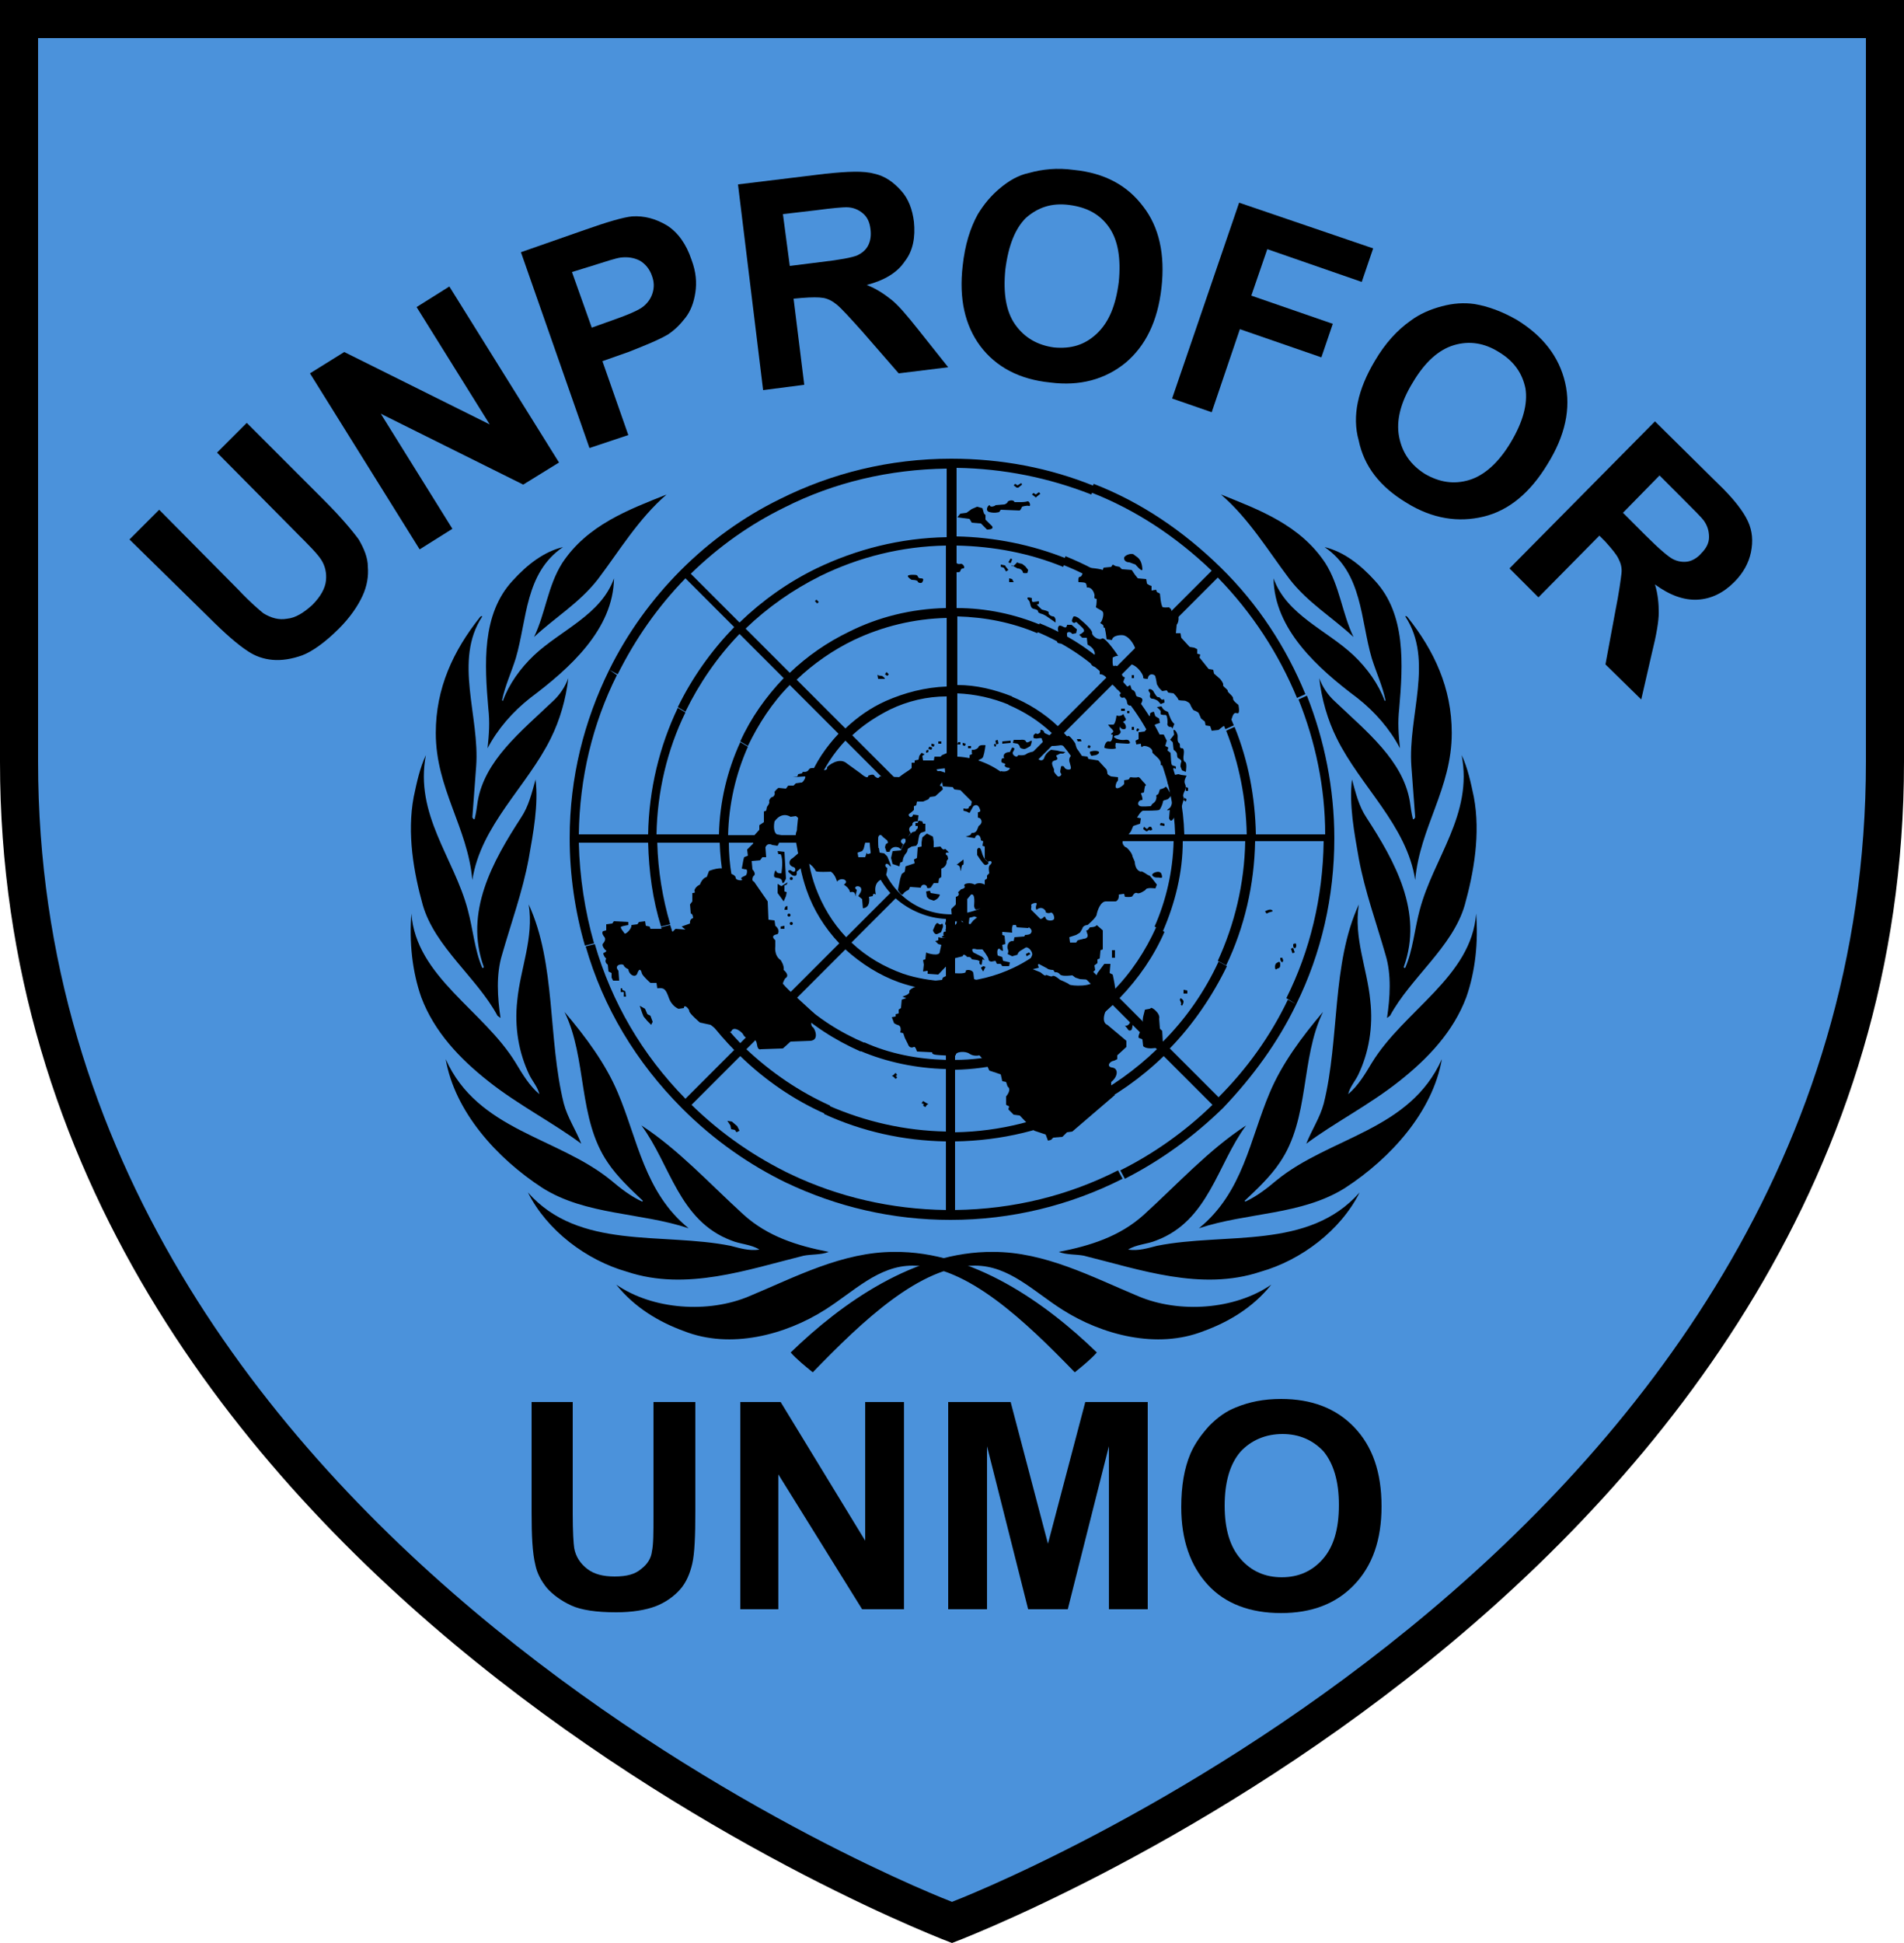 <?xml version="1.0" encoding="UTF-8" standalone="no"?>
<svg
   xmlns:dc="http://purl.org/dc/elements/1.1/"
   xmlns:cc="http://creativecommons.org/ns#"
   xmlns:rdf="http://www.w3.org/1999/02/22-rdf-syntax-ns#"
   xmlns:svg="http://www.w3.org/2000/svg"
   xmlns="http://www.w3.org/2000/svg"   
   xmlns:xlink="http://www.w3.org/1999/xlink"
   height="255"
   width="250"
   xml:space="preserve"
   viewBox="0 0 250 255"
   y="0px"
   x="0px"
   id="Vector"
   version="1.1"><defs
     id="defs132" /><style
     id="style3"
     type="text/css">
	.st0{fill:#4B92DB;}
</style><g
     id="Shield"><g
       id="g6"><path
         id="path8"
         d="m 0,0 0,100 c 0,108.3 125,155 125,155 0,0 125,-46.7 125,-155 L 250,0 0,0 Z" /></g><path
       style="fill:#4b92db"
       id="path10"
       d="m 5,5 0,95 c 0,103.8 120,149.6 120,149.6 l 0,0 0,0 0,0 0,0 c 0,0 120,-45.8 120,-149.6 L 245,5 5,5 Z"
       class="st0" /></g><g
     id="Emblem"><g
       transform="translate(-1.081,0)"
       id="Branches"><path
         d="m 145.1,177.5 c -0.8,0.9 -1.9,1.8 -2.9,2.6 -6.5,-6.7 -14.1,-14 -21.3,-14 -4.5,0 -7.7,3.4 -11.5,5.8 -5.2,3.3 -12.4,5.2 -18.5,2.8 -3.3,-1.2 -6.5,-3.1 -8.9,-6.1 4.8,3.3 12.1,3.8 17.5,1.5 6,-2.5 12.2,-5.8 19,-5.8 10.3,-0.1 19.9,6.7 26.6,13.2 z m -74.7,-21 c 6.7,7.6 17.6,5.2 26.6,7 1.2,0.3 2.4,0.7 3.8,0.5 -1.1,-0.7 -2.5,-0.7 -3.7,-1.2 -6.9,-2.6 -8,-10 -11.8,-15.1 4.9,3.2 8.9,7.6 13.4,11.7 3.2,2.9 7.1,4.1 11.2,4.9 -1,0.4 -2.3,0.3 -3.3,0.5 -7.3,1.8 -15.4,4.7 -23.2,2.1 -5.3,-1.5 -10.5,-5.4 -13,-10.4 z M 59.6,139 c 4.2,9.4 14.7,10.2 21.7,15.9 1.3,1.1 2.6,2.1 4.1,2.8 l 0.1,-0.1 c -1.6,-1.5 -3.4,-3.2 -4.6,-5 -4,-5.8 -2.7,-13.7 -5.7,-19.8 2.8,3.3 5.4,6.8 7,10.6 2.6,6.1 3.5,13.1 9.3,17.8 -6.3,-2.1 -13.5,-1.7 -19.2,-5.3 -6,-3.9 -11.5,-10 -12.7,-16.9 l 0,0 z m -4.5,-19.1 c 0.6,8.3 9.5,12.7 13.7,19.6 0.9,1.5 1.8,3 3.1,4.1 -0.2,-0.9 -0.9,-1.7 -1.3,-2.5 -1.4,-2.9 -2,-6.3 -1.6,-9.8 0.4,-4.2 2.2,-8.2 1.5,-12.6 3.6,7.8 2.5,17.6 4.6,26.1 0.5,1.9 1.6,3.5 2.3,5.3 -3.6,-2.7 -8.3,-5.1 -12.2,-8.2 -3.8,-3 -7.1,-6.5 -8.8,-11 -1.2,-3.4 -1.6,-7.3 -1.3,-11 l 0,0 z m 0.3,-15.3 c 0.4,-1.9 0.8,-3.8 1.6,-5.5 -1.5,7.8 3.7,13.5 5.5,20.3 0.7,2.6 0.9,5.3 1.9,7.6 0.1,0.1 0.2,0 0.2,-0.1 -2.6,-7.2 1.2,-13.9 4.9,-19.6 1,-1.5 1.4,-3.2 1.9,-5 0.4,3.3 -0.3,7 -0.9,10.4 -0.8,4.3 -2.3,8.4 -3.5,12.6 -0.8,2.6 -0.6,5.6 -0.2,8.3 l -0.4,-0.3 c -2.7,-5 -8.2,-9 -9.8,-14.5 -1.2,-4.3 -2.1,-9.4 -1.2,-14.2 l 0,0 z m 2.9,-8.4 c 0,-5.9 2.3,-10.8 5.8,-15.2 0.1,-0.1 0.2,-0.2 0.3,-0.1 -3.8,5.8 -0.3,13.1 -0.8,19.7 l -0.5,6.7 c 0.1,0 0.1,0.3 0.3,0.2 0.2,-0.8 0.3,-1.6 0.4,-2.3 0.9,-5.4 5.7,-9.2 9.8,-13.1 1,-0.9 1.7,-2 2.1,-3.1 -0.3,2.7 -1.1,5.5 -2.3,7.9 -3.1,6.3 -9.2,11.4 -10.3,18.6 -0.6,-6.9 -4.8,-12 -4.8,-19.3 z m 10.1,-20 c 1.9,-2.1 4.1,-3.8 6.6,-4.4 -5,3.4 -4.7,9.5 -6.2,14.6 -0.6,1.9 -1.4,3.6 -1.8,5.5 l 0.1,0.1 c 0.8,-2.2 2.3,-4.3 4.1,-6 3.5,-3.3 8.8,-5.3 10.5,-10.1 -0.1,6.7 -5.8,11.8 -11,15.7 -2.3,1.8 -4.3,4.1 -5.6,6.6 0.2,-1.9 0.3,-3.4 0.1,-5.2 -0.5,-5.8 -0.9,-12.4 3.2,-16.8 l 0,0 z M 88.6,64.9 c -3.7,3.2 -6.2,7.4 -9,11.1 -2.4,3.1 -5.6,5 -8.4,7.6 1.5,-3.1 1.8,-6.7 3.7,-9.7 3.3,-5 8.7,-7 13.7,-9 z"
         id="Branch" />
		 <use xlink:href="#Branch" transform="scale(-1,1)" x="-250"/></g><path
       d="m 170.2,131.8 -1.1,-0.6 c -2.3,4.8 -5.4,9.1 -9.1,12.8 l -6.4,-6.4 c 3.1,-3.2 5.6,-6.9 7.5,-10.8 l -1.1,-0.6 c -1.8,3.9 -4.3,7.5 -7.3,10.5 L 147,131 c 2.5,-2.6 4.5,-5.5 5.9,-8.7 l -1.1,-0.6 c -1.4,3.1 -3.3,6 -5.7,8.4 l -6.4,-6.4 c 1.8,-1.9 3.1,-4 4.1,-6.4 l -1.1,-0.6 c -0.9,2.3 -2.2,4.3 -3.9,6.1 L 133,117 c 1.7,-1.8 2.6,-4.1 2.7,-6.6 l 8.2,0 c -0.1,2.2 -0.5,4.3 -1.3,6.3 l 1.1,0.6 c 0.9,-2.2 1.4,-4.5 1.4,-6.9 l 9,0 c -0.1,4 -1,7.8 -2.5,11.2 l 1.1,0.6 c 1.6,-3.7 2.6,-7.7 2.6,-11.8 l 8.2,0 c -0.1,5.6 -1.4,10.9 -3.6,15.7 l 1.1,0.6 c 2.4,-5 3.7,-10.6 3.8,-16.3 l 9,0 c -0.1,7.4 -1.8,14.4 -4.9,20.6 l 1.3,0.8 c 3.3,-6.7 5,-14.1 5,-21.8 0,-6.5 -1.3,-12.9 -3.6,-18.7 l -1.1,0.5 c 2.2,5.5 3.5,11.5 3.5,17.7 l -9.1,0 c -0.1,-4.9 -1,-9.7 -2.8,-14.1 l -1.1,0.5 c 1.7,4.3 2.6,8.9 2.7,13.6 l -8.2,0 c -0.1,-3.6 -0.8,-7.1 -2.1,-10.4 l -1.1,0.5 c 1.2,3.1 1.9,6.5 2,9.9 l -9.1,0 c -0.1,-2.2 -0.5,-4.3 -1.2,-6.4 l -1.1,0.5 c 0.7,1.9 1.1,3.9 1.1,5.9 l -8.2,0 c -0.1,-2.5 -1.1,-4.8 -2.7,-6.6 l 5.8,-5.8 c 1.8,1.9 3.1,4.1 4,6.5 l 1.1,-0.5 c -0.9,-2.5 -2.4,-4.9 -4.3,-6.9 l 6.4,-6.4 c 2.7,2.8 4.8,6.1 6.2,9.7 l 1.1,-0.5 c -1.4,-3.7 -3.6,-7.1 -6.5,-10.1 l 5.8,-5.8 c 3.6,3.7 6.3,8 8.2,12.6 l 1.1,-0.5 c -1.9,-4.8 -4.8,-9.2 -8.5,-13 l 6.4,-6.4 c 4.5,4.6 8,10 10.4,15.8 l 1.1,-0.5 c -2.5,-6.1 -6.2,-11.8 -11.1,-16.6 -4.9,-4.8 -10.5,-8.6 -16.7,-11 l -0.4,1.1 c 5.9,2.3 11.2,5.8 15.9,10.3 l -6.4,6.4 C 149,77.7 144.6,74.9 139.9,73 l -0.4,1.1 c 4.6,1.8 8.8,4.6 12.4,8.1 l -5.8,5.8 c -2.8,-2.7 -6.1,-4.8 -9.6,-6.2 l -0.4,1.1 c 3.4,1.4 6.5,3.4 9.2,6 l -6.4,6.4 c -1.8,-1.7 -3.9,-3 -6.1,-3.9 l -0.4,1.1 c 2.1,0.9 4,2.1 5.7,3.7 l -5.8,5.8 c -1.8,-1.6 -4.2,-2.6 -6.6,-2.7 l 0,-8.3 c 2.4,0.1 4.6,0.6 6.8,1.5 l 0.4,-1.1 c -2.3,-0.9 -4.7,-1.5 -7.2,-1.5 l 0,-9 c 3.7,0.1 7.2,0.8 10.5,2.2 l 0.4,-1.1 c -3.4,-1.4 -7.1,-2.2 -11,-2.2 l 0,-8.2 c 4.9,0.1 9.6,1 14,2.8 l 0.4,-1.1 c -4.5,-1.8 -9.4,-2.8 -14.4,-2.9 l 0,-9 c 6.2,0.1 12.1,1.3 17.7,3.5 l 0.4,-1.1 c -5.9,-2.4 -12.2,-3.6 -18.8,-3.6 -8.1,0 -15.7,1.9 -22.5,5.3 l 0.6,1.1 c 6.5,-3.3 13.8,-5 21.3,-5.1 l 0,9 c -6.1,0.1 -11.9,1.6 -17.1,4.1 l 0.5,1 c 5.1,-2.5 10.7,-3.9 16.5,-4 l 0,8.2 c -4.6,0.1 -8.9,1.2 -12.7,3.1 l 0.6,1.1 c 3.8,-1.8 7.9,-2.8 12.2,-2.9 l 0,9 c -2.8,0.1 -5.5,0.8 -8,1.9 l 0.6,1.1 c 2.3,-1.1 4.8,-1.7 7.4,-1.7 l 0,8.2 c -1.3,0.1 -2.5,0.4 -3.6,0.8 l 0.6,1.1 c 1.1,-0.5 2.4,-0.7 3.7,-0.7 2.6,0 5,1 6.8,2.8 1.8,1.8 2.8,4.2 2.8,6.8 0,5.3 -4.3,9.6 -9.7,9.6 -2.6,0 -5,-1 -6.8,-2.8 -1.8,-1.8 -2.8,-4.2 -2.8,-6.8 0,-2.6 1,-5 2.8,-6.8 0.9,-0.9 2,-1.6 3.2,-2.1 l -0.6,-1.1 c -1.1,0.5 -2.1,1.1 -3,1.9 l -5.8,-5.8 c 1.5,-1.4 3.2,-2.5 5,-3.4 L 116.3,92 c -2,0.9 -3.7,2.1 -5.3,3.6 l -6.4,-6.4 c 2.2,-2.1 4.8,-3.9 7.5,-5.2 l -0.6,-1.1 c -2.9,1.4 -5.5,3.2 -7.8,5.4 l -5.8,-5.8 c 2.9,-2.8 6.2,-5.1 9.8,-6.9 l -0.5,-1 c -3.7,1.8 -7.1,4.2 -10.1,7.1 l -6.4,-6.4 c 3.7,-3.6 7.8,-6.5 12.3,-8.7 l -0.6,-1.1 C 92.8,70.2 84.8,78.2 80,87.9 l 1.1,0.6 c 2.3,-4.6 5.2,-8.8 8.9,-12.6 l 6.4,6.4 c -3,3.1 -5.5,6.6 -7.4,10.5 l 1,0.6 c 1.8,-3.7 4.2,-7.2 7.1,-10.2 l 5.8,5.8 c -2.3,2.4 -4.3,5.2 -5.7,8.3 l 1,0.6 c 1.4,-2.9 3.2,-5.7 5.5,-8 l 6.4,6.4 c -1.6,1.7 -3,3.7 -3.9,6 l 1.1,0.6 c 0.9,-2.1 2.1,-4 3.7,-5.7 l 5.8,5.8 c -1.6,1.8 -2.6,4.1 -2.7,6.6 l -8.2,0 c 0.1,-2.3 0.6,-4.6 1.4,-6.7 l -1.1,-0.6 c -1,2.2 -1.5,4.7 -1.6,7.3 l -9,0 c 0.1,-4.1 1,-8 2.6,-11.6 l -1,-0.6 c -1.7,3.7 -2.7,7.8 -2.8,12.1 l -8.2,0 c 0.1,-5.6 1.4,-11.1 3.8,-16 l -1,-0.6 c -2.4,5 -3.8,10.7 -3.9,16.6 l -9.1,0 c 0.1,-7.4 1.8,-14.5 5,-20.9 l -1,-0.7 c -3.3,6.7 -5.2,14.1 -5.2,22.1 0,4.8 0.7,9.6 2,14.1 l 1.2,-0.3 c -1.2,-4.2 -1.9,-8.7 -2,-13.2 l 9.1,0 c 0.1,3.8 0.6,7.5 1.7,11 l 1.2,-0.3 c -1,-3.4 -1.6,-7 -1.7,-10.7 l 8.2,0 c 0.1,3 0.6,5.9 1.4,8.7 l 1.2,-0.3 c -0.9,-2.7 -1.4,-5.5 -1.4,-8.4 l 9,0 c 0.1,2.1 0.5,4.2 1.2,6.2 l 1.2,-0.3 c -0.7,-1.9 -1.1,-3.9 -1.1,-5.9 l 8.2,0 c 0.1,2.5 1.1,4.8 2.7,6.6 l -5.8,5.8 c -1.8,-1.9 -3.1,-4.1 -4,-6.5 l -1.2,0.3 c 0.9,2.6 2.4,5 4.3,7 l -6.4,6.4 C 100.7,127 98.4,123.1 97.1,119 l -1.2,0.3 c 1.4,4.4 3.8,8.4 7.1,11.8 l -5.8,5.8 c -4.3,-4.5 -7.5,-9.8 -9.2,-15.5 l -1.2,0.3 c 1.8,6 5.1,11.5 9.6,16.1 l -6.4,6.4 c -5.7,-5.8 -9.7,-12.7 -11.9,-20.3 l -1.2,0.3 c 2.3,8 6.6,15.2 12.7,21.3 4.1,4.1 8.8,7.4 13.8,9.8 l 0.6,-1.1 c -4.8,-2.3 -9.2,-5.3 -13.2,-9.2 l 6.4,-6.4 c 3.3,3.2 7.1,5.8 11.2,7.6 l 0.6,-1.1 c -4,-1.8 -7.7,-4.3 -11,-7.4 l 5.8,-5.8 c 2.7,2.6 5.8,4.6 9.2,6.1 l 0.6,-1.1 c -3.3,-1.4 -6.3,-3.3 -9,-5.9 l 6.4,-6.4 c 2.1,1.9 4.5,3.4 7,4.3 l 0.6,-1.1 c -2.5,-0.9 -4.8,-2.2 -6.8,-4.1 l 5.8,-5.8 c 1.8,1.6 4.2,2.6 6.6,2.7 l 0,8.2 c -1.9,-0.1 -3.8,-0.4 -5.6,-1 l -0.6,1.1 c 2,0.7 4.1,1.1 6.2,1.2 l 0,9 c -3.7,-0.1 -7.4,-0.8 -10.7,-2.3 l -0.6,1.1 c 3.5,1.5 7.4,2.3 11.3,2.4 l 0,8.2 c -5.4,-0.1 -10.6,-1.3 -15.4,-3.4 l -0.6,1.1 c 5,2.3 10.4,3.5 16,3.6 l 0,9 c -7.2,-0.1 -14.1,-1.7 -20.4,-4.7 l -0.6,1.1 c 6.7,3.2 14,4.9 21.6,4.9 8,0 15.7,-1.9 22.6,-5.4 l -0.6,-1.1 c -6.5,3.3 -13.7,5.1 -21.4,5.2 l 0,-9 c 6.1,-0.1 12,-1.5 17.3,-4.2 l -0.6,-1.1 c -5.1,2.5 -10.7,4 -16.7,4.1 l 0,-8.2 c 4.6,-0.1 9,-1.2 13,-3.2 l -0.6,-1.1 c -3.8,1.9 -8,3 -12.4,3 l 0,-9 c 2.9,-0.1 5.7,-0.8 8.3,-2 l -0.6,-1.1 c -2.3,1.1 -5,1.8 -7.7,1.9 l 0,-8.2 c 2.5,-0.1 4.8,-1.1 6.6,-2.7 l 5.8,5.8 c -1.4,1.3 -3,2.4 -4.7,3.2 l 0.6,1.1 c 1.8,-0.9 3.5,-2 5,-3.5 l 6.4,6.4 c -2.1,2 -4.6,3.8 -7.2,5.1 l 0.6,1.1 c 2.7,-1.4 5.3,-3.1 7.6,-5.3 l 5.8,5.8 c -2.8,2.7 -6,5 -9.6,6.8 l 0.6,1.1 c 3.6,-1.8 6.9,-4.1 9.9,-7 l 6.4,6.4 c -3.6,3.5 -7.7,6.4 -12.1,8.6 l 0.6,1.1 c 4.7,-2.4 9,-5.5 12.9,-9.3 3.9,-4.1 7.2,-8.6 9.6,-13.6 l 0,0 z"
       id="path51" /><polygon
       points="127.9,98.8 127.9,98.4 127.6,98.4 127.6,98.8 "
       id="polygon59" /><rect
       height="0.3"
       width="0.4"
       y="97.9"
       x="127.1"
       id="rect61" /><polygon
       points="126.4,97.5 126.4,97.8 126.7,97.9 126.8,97.6 "
       id="polygon63" /><polygon
       points="125.8,97.4 126.1,97.4 126.1,97.7 125.7,97.7 "
       id="rect65" /><rect
       height="0.3"
       width="0.4"
       y="97.3"
       x="123.2"
       id="rect67" /><polygon
       points="122.3,97.6 122.3,97.9 122.6,98 122.7,97.7 "
       id="polygon69" /><polygon
       points="122,98 122.4,98.1 122.3,98.4 121.9,98.3 "
       id="rect71" /><polygon
       points="121.9,98.4 121.9,98.7 121.6,98.8 121.6,98.5 "
       id="rect73" /><polygon
       points="82.1,130.1 81.7,129.9 81.7,129.7 81.5,129.7 81.5,130.2 81.9,130.2 81.9,130.8 82.2,130.8 "
       id="polygon75" /><polygon
       points="85.7,134.1 85.5,134.5 85,134 84.5,133.4 84.3,132.9 84,132 84.7,132.4 85,133.1 85.4,133.3 "
       id="polygon77" /><polygon
       points="96.5,148.3 96,148.2 95.9,147.7 95.5,147.1 96.1,147.2 96.8,147.8 97.1,148.4 96.7,148.6 "
       id="polygon79" /><path
       d="m 123.4,101.7 -0.6,0 -0.1,-1.1 0.3,-0.2 0,-0.6 -1.8,0 -0.1,-0.6 0.3,-0.2 -0.4,-0.2 -0.3,0.4 -0.1,0.5 -0.5,0.1 0,0.3 -0.4,0 0,0.7 -1.4,1.2 -2.8,-0.1 c -0.2,0.5 -0.7,-0.1 -0.7,-0.1 -0.1,-0.3 -0.8,0 -0.8,0 0,0.6 -1,-0.3 -1,-0.3 l -1.8,-1.3 c -1,-0.9 -2.5,0.3 -2.6,0.5 0.1,0.7 -1.2,0.2 -1.2,0.2 0,0 -1,-0.3 -1.2,0.1 -0.2,0.4 -0.8,0.3 -0.8,0.3 l -0.1,0.2 -0.5,0.1 -0.1,0.3 -0.6,0.1 1.5,-0.1 c 0.4,-0.1 -0.2,0.9 -0.4,0.8 l -0.7,0.1 -0.3,0.3 -0.7,0 -0.3,0.4 -1,-0.1 c 0,0 -0.6,0.5 -0.5,0.6 0.1,0.2 -0.1,0.6 -0.3,0.6 -0.2,0 -0.5,0.5 -0.4,0.6 0.1,0.2 -0.3,0.7 -0.3,0.7 l -0.1,0.5 -0.3,0.1 0,1.4 -0.6,0.4 0,0.6 -0.9,1 0.1,0.8 -0.8,0.8 0.1,0.8 -0.5,0.2 -0.1,0.4 -0.2,1.1 0.5,0.1 c 0.3,-0.1 0.2,0.7 0,0.8 -0.2,0.1 -0.8,0.3 -0.5,0.5 0.3,0.2 -0.8,0.2 -0.8,-0.2 0,-0.3 -0.6,-0.6 -0.8,-0.5 -0.2,0.1 -0.4,-0.5 -0.4,-0.5 -0.6,-0.6 -2.3,0.1 -2.3,0.1 l -0.3,0.8 c -0.6,0.1 -0.9,1 -0.9,1 -0.5,0.2 -0.8,0.7 -0.7,0.9 0.2,0.2 -0.3,0.2 -0.3,0.2 l 0,1.1 -0.3,0.4 0.1,1.2 c 0.3,0 0.3,0.6 0.3,0.6 -0.5,0.1 -0.4,0.7 -0.4,0.7 l -1.1,0.4 0.5,0.4 -1.3,-0.1 -0.4,0.4 -0.4,-0.4 -2.5,0 -0.1,-0.3 -0.5,-0.1 -0.1,-0.6 -0.8,0.1 -0.2,0.3 -0.8,0.1 c 0.1,0.5 -0.8,1.3 -0.9,1.1 -0.1,-0.2 -0.7,-0.8 -0.4,-0.9 0.3,-0.1 0.9,-0.2 0.9,-0.2 l 0,-0.4 -1.9,-0.1 -0.2,0.3 -0.8,0.1 0,0.8 -0.4,0.1 c -0.3,0.2 0.1,0.7 0.1,0.7 0.4,0.4 -0.1,0.9 -0.1,0.9 -0.3,0.3 0.3,0.9 0.3,0.9 0.4,0.1 -0.3,0.4 -0.3,0.4 0.1,0.5 0.4,0.7 0.4,0.7 -0.3,0.5 0.2,0.8 0.2,0.8 l 0.1,0.9 0.4,0.2 0,0.6 0.2,0.4 0.8,0 -0.1,-1.3 c -0.7,-0.8 0.6,-1 0.7,-0.7 0.1,0.3 0.6,0.5 0.6,0.5 0.1,0.8 1,1.2 1.2,0.5 0.3,-0.8 0.5,-0.3 0.6,0.1 0.2,0.4 1.1,1.2 1.1,1.2 l 0.8,0 0.1,0.7 c 0.9,-0.1 1.1,0.1 1.5,1.2 0.4,1.2 1.3,1.5 1.3,1.5 l 0.7,-0.1 c 0,-0.6 0.7,0.1 0.7,0.4 0,0.3 1.4,1.5 1.4,1.5 l 1.4,0.3 1.3,1 1,-0.1 0.4,0 c 0.3,-0.9 1.5,0.1 1.6,0.4 0.1,0.3 0.9,0.8 1,0.6 0.1,-0.3 0.7,-0.1 0.8,0.7 0.1,0.8 0.5,0.6 0.5,0.6 l 2.9,-0.1 1,-0.9 2.6,-0.1 c 1.3,-0.1 0.5,-1.8 0.3,-1.8 -0.5,-0.4 0.2,-1.8 0.2,-1.8 l -3.7,-3.4 c -0.9,0 -0.1,-1.2 -0.1,-1.2 0.7,-0.4 -0.2,-1.1 -0.2,-1.1 0.1,-0.6 -0.4,-1.3 -0.4,-1.3 -0.9,-0.6 -0.7,-1.8 -0.7,-1.8 l 0,-0.8 c -0.8,-0.7 0.3,-0.8 0.3,-0.8 0.4,-0.6 -0.3,-1.1 -0.3,-1.1 l -0.1,-0.7 -0.8,-0.1 -0.1,-2.4 -1.8,-2.6 c -0.4,-0.1 -0.1,-0.7 -0.1,-0.7 0.5,-0.3 -0.1,-0.9 -0.1,-0.9 l -0.1,-1.1 1.1,-0.1 0.3,-0.4 0.5,0 -0.1,-1.3 c 0.3,-0.7 0.9,-0.3 0.9,-0.3 l 0.7,0.1 0.4,-0.8 0.1,-0.6 -0.6,-0.1 c -0.6,-0.4 -0.3,-1.7 -0.3,-1.7 1,-1.4 2.1,-0.6 2.1,-0.6 l 0.7,-0.1 c 1.1,0.7 0.1,2 0.1,2 -0.2,0.3 -0.1,1.3 -0.1,1.3 l 0.3,1.6 -0.7,0.6 c -0.6,0.3 -0.6,1 0.1,1.2 0.4,0.1 0.3,1 -0.4,0.4 -0.9,0 0.5,0.8 0.1,0.6 0.9,0.5 0.7,-0.4 0.7,-0.4 l 1.2,-1 c 0.5,-0.4 1.3,0.8 1.3,0.9 0,0.2 2,0.1 2,0.1 0.6,0.4 0.8,1.3 0.8,1.3 0.6,-0.7 1.7,-0.1 0.9,0.4 0.8,0.5 0.8,1 0.8,1 0.7,-0.2 0.7,0.3 0.7,0.5 0,0.2 0.2,-0.8 0.2,-0.8 -0.8,-0.6 1,-0.8 0.5,0.3 l -0.3,0.5 0.5,0.4 0.1,1.2 c 1.1,-0.1 0.8,-1.5 0.8,-1.5 l 0.5,-0.1 c 0,-0.5 0.4,-0.2 0.4,-0.2 -0.4,-1.7 0.8,-2 0.8,-2 0.7,-0.2 0.7,-1.5 0.7,-1.5 -0.5,-0.2 -0.2,-0.9 0.3,-0.3 0.5,0.6 -0.3,-1.2 -0.3,-1.2 l -0.4,-0.4 -0.6,-0.1 -0.1,-0.6 -0.9,0 -0.2,0.7 -0.4,0.1 -0.1,-0.2 -0.2,0.6 -0.9,0 -0.1,-0.6 0.6,-0.2 0.2,-0.3 0.2,-0.8 0.7,0 0.9,-0.3 c 0.1,-0.9 0.5,-0.7 0.5,-0.7 l 0.3,0.3 0.5,0.4 0.1,0.3 -0.3,0.2 -0.1,0.4 0.2,0.6 0.4,0 c 0.2,-0.8 1.2,-0.8 1.5,-0.3 l 0.3,-0.7 c -0.7,-0.4 0,-0.9 0.2,-0.7 0.2,0.2 0.7,-0.7 0.7,-0.7 0,0 0.4,0.5 0,-0.2 -0.4,-0.6 0.3,-0.9 0.3,-0.9 -0.1,-0.6 0.7,-0.5 0.7,-0.5 l 0.1,-0.8 -0.7,-0.1 c -0.2,0.7 -0.8,0.1 -0.5,-0.1 0.3,-0.2 0.6,-0.5 0.6,-0.5 l 0,-0.5 0.3,-0.1 0.1,-0.5 0.8,0 0.7,-0.3 0.2,-0.3 0.7,-0.1 1,-0.9 -0.1,-0.4 c -0.6,0 0,-0.5 0,-0.5 l -0.3,-1 0,0 z"
       id="path81" /><path
       d="m 103,111.8 -0.9,-0.1 0.1,0.4 0.3,0 c 0.4,0.7 0.1,2.5 0.1,2.5 0,0 -0.6,0.1 -0.7,-0.3 -0.1,-0.3 -0.4,0.7 -0.2,0.8 0.2,0.2 0.9,0 1,0.6 0.1,0.6 0.5,-0.4 0.5,-0.4 l -0.2,-3.5 0,0 z"
       id="path83" /><polygon
       points="103,117 103,116.2 103.3,116.1 103.4,115.8 102.6,116.3 102.1,116 102.1,117.2 102.9,118.3 103.2,117.6 103.3,117.1 "
       id="polygon85" /><polygon
       points="103,119.4 103.4,119.4 103.4,118.9 103.1,119 "
       id="polygon87" /><polygon
       points="102.5,121.9 103,121.9 103,121.5 102.5,121.6 "
       id="polygon89" /><path
       d="m 103.6,120.3 c 0.1,0 0.2,-0.1 0.2,-0.2 0,-0.1 -0.1,-0.2 -0.2,-0.2 -0.1,0 -0.2,0.1 -0.2,0.2 0,0.1 0.1,0.2 0.2,0.2 z"
       id="path91" /><circle
       r="0.2"
       cy="121.2"
       cx="103.9"
       id="circle93" /><circle
       r="0.2"
       cy="115.3"
       cx="103.9"
       id="circle95" /><polygon
       points="121.2,108.1 121.1,107.8 120.6,107.7 120.5,108 120.2,108 120.2,108.4 120.5,108.4 120.5,108.7 120.3,108.9 120.2,109.1 119.8,109.2 118.9,110.1 118.9,110.5 118.6,110.9 118.3,111.6 117.2,111.7 117,112.6 117.2,113.4 118.1,113.7 118.2,113.2 118.5,113.1 118.6,112.6 118.8,112.2 119.1,111.8 119.2,111.4 119.7,111.1 120.3,111 120.5,110.7 120.6,110.1 120.7,109.6 120.9,109.3 121.5,109.1 121.5,108.1 "
       id="polygon97" /><path
       d="m 122.6,111.2 0,-0.7 -0.1,-0.7 -0.8,-0.4 -0.6,0.5 -0.1,0.7 0,0.5 -0.5,0.1 -0.1,1.4 -0.4,0.2 0.1,0.5 -0.6,0.2 -0.6,0.2 -0.1,0.7 -0.4,0.3 -0.2,0.6 -0.3,1.5 c 0,0 0.5,0.9 0.7,0.5 0.3,-0.4 0.7,-0.5 0.7,-0.5 l 0.2,-0.4 1.4,0.1 c 0.1,-0.6 0.8,-0.4 0.8,-0.1 0,0.3 0.5,0.1 0.5,0.1 l 0.4,-0.6 0.6,0 0.1,-0.6 0.3,-0.2 0,-1.1 c 0.8,-0.3 0.7,-1 0.7,-1 l 0.2,-0.3 -0.1,-0.4 c -0.4,-0.2 -0.2,-0.5 0.1,-0.4 0.3,0.1 -0.4,-0.5 -0.4,-0.5 -0.3,0.3 -0.6,-0.3 -0.6,-0.3 l -0.9,0.1 0,0 z"
       id="path99" /><path
       d="m 123.4,117.4 c -0.1,0.6 -0.8,0.8 -0.8,0.8 l -0.6,-0.2 -0.3,-0.3 -0.1,-0.7 0.5,-0.1 0.1,0.3 1.2,0.2 0,0 z"
       id="path101" /><path
       d="m 126.1,114.2 c 0.1,0.4 0.1,-0.7 0.3,-0.7 0.2,0.1 0.1,-0.7 0.1,-0.7 l -0.9,0.7 c 0.4,0 0.5,0.4 0.5,0.7 l 0,0 z"
       id="path103" /><path
       d="m 128.8,111.5 c 0.2,0.5 0.2,1.1 0.9,1.6 0.3,0.2 -0.2,0.5 -0.4,0.4 -0.3,-0.2 -1,-1.3 -1,-1.3 l 0,-0.7 c 0.2,-0.4 0.4,-0.2 0.5,0 l 0,0 z"
       id="path105" /><polygon
       points="128.8,127 128.9,127.2 129.1,127.5 129.4,126.9 129.1,126.8 "
       id="polygon107" /><line
       y2="126.8"
       x2="127.5"
       y1="126.2"
       x1="127.5"
       id="line109" /><polygon
       points="134.7,125.2 134.8,125.5 135.3,125.2 135.1,125 "
       id="polygon111" /><path
       d="m 149.5,136.2 0.5,0.2 0.1,0.9 c 0.6,0.6 2.6,0.1 2.6,-0.1 0,-0.2 -0.1,-1.9 -0.1,-1.9 l -0.3,-0.3 -0.1,-1.3 c 0.2,-0.7 -1,-1.6 -1.1,-1.4 -0.1,0.2 -0.8,0.1 -0.8,0.3 0,0.2 -0.4,1.2 -0.2,1.6 0.2,0.4 -0.2,0.4 -0.2,0.7 0,0.3 -0.5,0.9 -0.4,1.3 l 0,0 z"
       id="path113" /><path
       d="m 148.4,134.1 c -0.1,0.4 -0.5,0.6 -0.7,0.5 -0.2,-0.2 0.3,0.3 0.4,0.5 0.1,0.2 0.4,0.2 0.5,0 0.1,-0.2 0.1,-0.7 0.2,-0.9 0,-0.2 -0.4,-0.3 -0.4,-0.1 l 0,0 z"
       id="path115" /><rect
       height="1"
       width="0.4"
       y="124.7"
       x="146"
       id="rect117" /><path
       d="m 151.3,114.9 c -0.2,-0.3 1,-0.8 1.2,-0.2 0.2,0.6 0,0.5 -0.2,0.5 -0.2,-0.1 -0.7,0.1 -1,-0.3 l 0,0 z"
       id="path119" /><polygon
       points="152.9,108.1 152.4,108 152.3,108.3 152.9,108.4 "
       id="polygon123" /><polygon
       points="150.2,108.5 150.1,108.8 150.5,109.1 150.6,109.1 150.6,109.1 150.9,108.9 151,109 151.3,108.9 151.2,108.6 151.1,108.5 150.9,108.5 150.6,108.8 "
       id="polygon125" /><path
       d="m 152.8,96.4 -0.8,0 c 0,0 0.3,0.1 -0.5,-0.6 -0.7,-0.7 -1.2,0.2 -1.2,0.2 l -0.8,0.1 0,0.9 -0.4,0.2 0.1,0.5 0.6,-0.1 c 0,0 0,0.6 0.2,0.4 0.2,-0.3 1.4,0.1 1.3,0.7 0,0.3 1.3,0.9 1.1,1.7 0.7,0.1 0.5,0.8 0.5,0.8 l 0.9,0.1 0.3,-0.5 0.3,0.1 0,-0.3 -0.6,-0.2 -0.1,-1.6 -0.4,-0.3 0.1,-0.4 -0.4,-0.2 0.2,-0.7 -0.4,-0.8 0,0 z"
       id="path127" /><path
       d="m 155.1,101.7 -0.4,-0.1 -0.9,0.2 -0.5,1 c 0,0 0.3,0.2 0.5,0.5 0.2,0.4 0.3,2.5 -0.3,2.8 -0.6,0.4 0.1,0.2 0.1,0.2 l -0.1,1.1 c 0.2,0.5 0.4,0.3 0.6,0 0.2,-0.3 0.3,-0.3 0.5,-0.6 0.2,-0.3 0.5,-0.7 0.6,-1.1 0.1,-0.4 0.3,-0.9 0.2,-1.1 -0.2,-0.2 0.2,-0.9 0.2,-0.9 0,0 0.2,-0.4 0,-0.8 -0.2,-0.4 0.1,-0.9 0.2,-1.1 l -0.7,-0.1 0,0 z"
       id="path129" /><polygon
       points="156,103.4 156,103.8 155.7,103.8 155.7,103.3 "
       id="rect133" /><polygon
       points="155.5,104.7 155.8,104.9 155.7,105.2 155.4,105 "
       id="rect135" /><path
       d="m 155.2,101.1 -0.2,-0.5 c 0,0 0,-0.4 0.1,-0.6 0.1,-0.2 -0.2,-0.4 -0.4,-0.5 -0.2,-0.1 -0.1,-0.5 -0.2,-0.7 -0.1,-0.2 -0.4,-0.4 -0.4,-0.4 0,0 -0.1,-0.8 -0.1,-0.9 0,-0.2 -0.5,-0.4 -0.3,-0.5 0.2,-0.2 0.3,-0.4 0.4,-0.5 0.2,-0.1 -0.2,-0.8 0.1,-0.7 0.3,0.2 0.3,0.4 0.4,0.6 0.1,0.2 -0.1,0.9 0.2,1.1 0.3,0.2 -0.1,0.7 0.4,0.7 0.4,0 0.2,1 0.2,1 0,0 -0.1,0.7 0.2,0.8 0.3,0.1 0.1,1.3 0.1,1.3 l -0.5,-0.2 0,0 z"
       id="path137" /><path
       d="m 151.9,92.8 c 0.2,0.2 0.5,0.4 0.5,0.6 0,0.2 -0.1,0.4 0.2,0.4 0.3,0.1 0.5,-0.1 0.6,0.2 0.1,0.3 0.1,0.7 0.1,0.9 -0.1,0.2 0.1,0.5 0.3,0.5 0.3,0 0.3,0.1 0.3,0.2 0,0.2 0.3,-0.6 0.3,-0.6 -0.3,-0.2 -0.5,-0.7 -0.5,-0.7 0,0 -0.3,-0.7 -0.3,-0.8 0,-0.1 -0.4,-0.2 -0.5,-0.3 -0.2,-0.1 -0.4,-0.5 -0.4,-0.5 l -0.6,0.1 0,0 z"
       id="path139" /><path
       d="m 152.4,92.4 c -0.2,-0.2 -0.3,-0.4 -0.5,-0.5 -0.2,-0.1 -0.4,-0.2 -0.6,-0.2 -0.2,0 -0.4,-0.2 -0.3,-0.5 0.1,-0.3 -0.2,-0.4 -0.2,-0.6 0,-0.2 0.2,-0.2 0.4,-0.1 0.3,0.2 0.2,0.2 0.4,0.5 0.2,0.3 0.3,0.5 0.5,0.5 0.2,-0.1 0.4,0.5 0.6,0.3 0.2,-0.2 0.2,0.4 0.2,0.4 l -0.5,0.2 0,0 z"
       id="path141" /><path
       d="m 146.5,98.1 c 0.3,0.3 -1.5,0.2 -1.5,0 0,-0.2 0.2,-0.9 0.6,-0.8 0.5,0.2 0.5,-0.9 0.5,-0.9 0,0 -0.4,0.1 -0.1,-0.2 0.4,-0.2 0,-0.5 -0.2,-0.7 -0.2,-0.2 -0.3,-0.4 -0.3,-0.4 l 0.7,0 c 0.3,-0.2 0.4,-1.2 0.4,-1.2 0.6,0.2 0.9,-0.2 0.9,-0.2 0,0 0.1,0.3 0.3,0.6 0.2,0.3 -0.5,0.4 -0.3,0.5 0.3,0.2 0.4,0.6 0.3,0.8 -0.1,0.2 -0.7,0.1 -0.7,-0.2 0,-0.2 -0.2,0.3 0,0.5 0.2,0.3 -0.3,0.6 -0.4,0.6 -0.1,0 -0.8,0.1 -0.2,0.4 0.6,0.3 1.2,0.2 1.2,0.2 0,0 0.5,-0.1 0.6,0.2 0.2,0.3 -0.1,0.3 -0.3,0.3 -0.3,0 -1.5,-0.1 -1.5,-0.1 0,0 -0.1,0.5 0,0.6 l 0,0 z"
       id="path143" /><path
       d="m 143.3,98.6 c 0.3,-0.1 0.9,-0.1 1,0.1 0.1,0.2 -0.4,0.4 -0.4,0.4 l -0.6,0.1 c -0.2,-0.3 -0.3,-0.6 0,-0.6 l 0,0 z"
       id="path145" /><path
       d="m 149.8,94.3 c 0.4,-0.2 1.3,-0.2 1.2,-0.5 -0.1,-0.3 0.5,-0.4 0.5,-0.4 l 0.2,0.6 0.5,0.3 0.1,0.6 c 0,0 0.2,-0.1 -0.4,0.1 -0.6,0.2 -0.2,0.4 -0.2,0.4 l -1.2,0.1 -0.2,-0.5 -0.5,-0.7 0,0 z"
       id="path147" /><path
       d="m 147.8,91.5 c 0.3,0 -0.1,1.2 0.7,1.1 0.8,-0.1 0.1,0.4 0.7,0.4 0.6,0.1 0.5,-0.5 0.7,-0.8 0.2,-0.4 0.1,-0.6 -0.3,-0.7 -0.4,-0.1 -0.4,-0.1 -0.5,-0.5 -0.1,-0.4 -0.5,-0.5 -0.5,-0.5 l -0.2,-0.6 -0.7,0.4 -0.7,0.9 c 0.2,0.6 0.5,0.3 0.8,0.3 l 0,0 z"
       id="path149" /><polygon
       points="149.6,95.7 149.4,96 149.2,95.9 149.3,95.6 "
       id="rect153" /><rect
       height="0.4"
       width="0.3"
       y="95.4"
       x="148.6"
       id="rect155" /><polygon
       points="148.6,89 148.6,88.6 148.9,88.6 148.9,89 "
       id="rect157" /><rect
       height="0.3"
       width="0.3"
       y="93.3"
       x="148"
       id="rect159" /><polygon
       points="147.7,93 147.7,93.3 147.2,93.3 147.2,93 "
       id="rect161" /><polygon
       points="142.9,97.8 143.2,97.9 143.1,98.2 142.8,98.1 "
       id="rect163" /><polygon
       points="141.9,97 142,97.3 141.5,97.3 141.4,97 "
       id="rect165" /><polygon
       points="132.7,97.5 132.7,97.2 131.6,97.3 131.6,97.6 "
       id="polygon169" /><polygon
       points="131,97.1 131.1,97.6 130.8,97.7 130.7,97.2 "
       id="rect171" /><polygon
       points="130.7,97.6 130.8,97.9 130.6,98 130.5,97.7 "
       id="rect173" /><path
       d="m 133.1,97.1 -0.1,0.4 0.6,0.1 c 0,0 0.3,0.2 0.3,0.4 0,0.2 0.4,0.3 0.6,0.3 0.2,0 0.8,-0.4 0.8,-0.4 0,0 0.3,-0.7 0.1,-0.7 -0.2,0.1 -0.6,0.4 -0.7,0.1 C 134.6,97 134,97.1 134,97.1 l -0.9,0 0,0 z"
       id="path175" /><path
       d="m 135.7,96.5 c 0,0.2 -0.1,0.4 0.2,0.4 0.3,0.1 0.9,-0.2 0.9,0.1 0.1,0.3 0.1,0.5 0.5,0.7 0.4,0.2 0.7,0.2 1,0.2 0.3,0 1,-0.1 1,-0.1 0,0 0.7,0.1 0.9,0.3 0.6,0.6 0.9,0.7 1.1,0.5 0.2,-0.3 -0.1,-0.8 -0.1,-1 -0.1,-0.2 -0.8,-1.2 -1,-1 -0.3,0.2 -0.3,0 -0.8,0.2 -0.5,0.2 -1.4,0.1 -1.5,-0.2 -0.1,-0.2 -0.8,-0.3 -0.8,-0.5 0,-0.2 -0.5,-0.5 -0.5,-0.2 0.1,0.3 -0.4,0.5 -0.5,0.4 -0.1,-0.2 -0.4,0.2 -0.4,0.2 l 0,0 z"
       id="path177" /><path
       d="m 147.3,90 0.4,-1.1 c -0.5,-0.1 -0.4,-0.7 -0.4,-0.7 -0.1,-0.5 -0.8,-1 -1,-0.8 -0.3,0.2 -0.2,-1.1 -0.2,-1.1 0,0 0.5,-0.3 0.7,-0.2 0.2,0.2 -1.7,-2.6 -2.1,-2.3 -0.4,0.3 -1.3,-0.3 -1.3,-0.7 0.1,-0.5 -1.8,-2 -1.8,-2 0,0 -0.6,-0.4 -0.7,-0.1 -0.1,0.3 -0.3,0.5 0,0.7 0.3,0.2 0.3,-0.3 0.6,0.1 0.4,0.4 1,0.8 0.8,1.1 -0.3,0.3 -0.6,0.4 -0.6,0.4 l 0.4,0.4 0.6,0 0.1,0.9 c 0,0 0.6,0.3 0.8,0.7 0.2,0.4 0.2,0.6 0,0.8 -0.2,0.2 -0.5,0.6 -0.4,0.9 0.1,0.4 0.5,0.5 0.5,0.5 l 0.4,0.1 0.3,0.2 0,0.7 c 0.4,-0.1 1.1,0.5 1,0.8 -0.1,0.4 0.1,0.2 0.6,0.5 0.5,0.4 0.4,0.4 0.7,0.7 0.2,0.1 0.5,0 0.6,-0.5 l 0,0 z"
       id="path179" /><path
       d="m 139,83 c -0.1,-0.2 -0.2,-0.9 0.2,-0.9 0.3,0.1 0.1,0 0.5,0.2 0.4,0.2 0.4,-0.3 0.4,-0.3 l 0.6,0 0.7,0.6 -0.1,0.5 -0.5,0.1 c -0.3,-0.4 -0.8,-0.3 -0.7,0.1 0.1,0.4 -0.3,1 -0.5,1.1 -0.2,0.1 -0.9,0.1 -0.8,-0.3 0,-0.3 0.2,-1.1 0.2,-1.1 l 0,0 z"
       id="path181" /><path
       d="m 138.6,81.7 0,-0.4 c 0,0 -0.1,-0.4 -0.3,-0.4 -0.3,0 -0.7,-0.3 -0.6,-0.5 0.1,-0.2 -0.9,-0.4 -0.9,-0.4 0,0 -0.9,-0.8 -0.6,-0.7 0.3,0.1 0.2,-0.4 0.2,-0.4 0,0 -0.6,0.1 -0.8,0.1 -0.2,-0.1 -0.1,-0.5 -0.1,-0.5 0,0 -0.6,-0.2 -0.6,0 0,0.2 0.2,0.2 0.3,0.5 0.1,0.3 0.1,0.8 0.5,0.9 0.5,0.1 0.6,0.2 0.6,0.4 0.1,0.2 0.6,0.3 0.6,0.3 l 0.4,0.2 1.3,0.9 0,0 z"
       id="path183" /><polygon
       points="132.5,76.4 133.1,76.4 132.9,76 132.5,75.9 "
       id="polygon185" /><path
       d="m 132.9,74.3 c -0.5,-0.4 0.7,0.3 0.7,0.3 0.4,0 0.7,0.3 0.7,0.5 0,0.2 0.6,0.1 0.6,0.1 l 0.1,-0.4 -0.4,-0.5 -0.4,-0.3 c 0,0 -0.6,-0.1 -0.6,-0.2 0,-0.1 -0.5,0.6 -0.7,0.5 l 0,0 z"
       id="path187" /><path
       d="m 142.3,74.6 c -0.1,0.4 -0.2,1.1 -0.5,1.1 -0.3,0 -0.2,0.7 -0.2,0.7 0,0 0.7,0 0.9,0.1 0.2,0.1 0.2,0.6 0.2,0.6 0.8,-0.1 1.1,1 1,1.2 -0.1,0.3 0.3,0.3 0.3,0.3 0,0 0,0.8 -0.1,1 -0.1,0.2 0.7,0.4 0.9,0.7 0.2,0.3 -0.1,1.3 -0.3,1.4 -0.2,0.1 0.4,0.2 0.4,0.5 -0.1,0.3 0.2,0 0.2,0.4 0.1,0.4 0.2,1.3 0.2,1.3 L 146,84 c 0.1,-0.7 1.4,-0.7 1.6,-0.6 0.9,0.3 1.5,1.6 1.5,1.9 0,0.3 -0.6,0.4 -0.6,0.4 l 0.1,1.5 c 0.9,0.3 1.6,1.5 1.5,1.7 -0.1,0.2 0.6,0.2 0.6,0.2 0.1,-0.9 1,-0.6 1,-0.3 0.1,0.3 0.2,1 0.2,1 l 0.3,0.5 0.4,0.4 0.6,-0.1 0.2,0.3 0.7,0.1 c 0,0 0.6,0.6 0.6,0.8 0.1,0.2 0.8,0.1 1,0.2 0.2,0.1 0.5,0.2 0.6,0.5 0.1,0.3 0.4,0.7 0.4,0.7 0,0 0.6,0.2 0.7,0.4 0.1,0.2 0.3,0.7 0.3,0.7 l 0.5,0.4 0.1,0.5 0.6,0.1 0.2,0.6 0.9,-0.1 0.5,-0.4 c 0.7,-0.4 1.1,-0.8 1.2,-1 0.1,-0.2 0.2,-1 0.7,-0.8 0.5,0.2 0.2,-1.1 0.2,-1.1 0,0 -0.7,-0.5 -0.7,-0.8 0.1,-0.3 -0.7,-0.8 -0.7,-1 0.1,-0.2 -0.7,-0.6 -0.6,-0.8 0.1,-0.2 -0.4,-0.8 -0.4,-0.8 l -0.8,-0.7 -0.1,-0.5 -0.6,-0.1 -1.2,-1.5 0.1,-0.4 -0.4,-0.1 0,-0.6 -0.4,-0.2 -0.6,-0.1 -1.1,-1.2 -0.1,-0.6 -0.6,0 0.1,-1.1 c 0.4,-0.5 0.2,-1.3 0.2,-1.3 0,0 -0.7,0.4 -1.1,0.2 -0.4,-0.2 0.2,-0.5 0.2,-0.5 l 0,-0.4 -0.3,-0.3 c 0,0 -0.9,0.1 -0.9,-0.1 -0.1,-0.2 -0.2,-0.8 -0.2,-0.8 l -0.1,-0.9 -0.4,-0.2 -0.1,-0.3 -0.6,0.1 0,-0.6 -0.3,-0.1 -0.3,-0.2 -0.1,-0.6 -1.1,-0.1 -0.4,-0.5 -0.4,-0.6 -1.3,-0.1 -0.3,-0.3 -0.5,-0.1 -0.4,-0.2 -0.2,0.3 -1,0.1 -0.1,0.3 c -0.5,-0.2 -2.5,-0.4 -2.5,-0.2 l 0,0 z"
       id="path189" /><path
       d="m 147.6,73.3 c -0.1,-0.4 1,-0.8 1.3,-0.5 0.3,0.3 1,0.4 1.1,1.9 0,0.5 -0.9,-0.6 -0.9,-0.6 l -0.8,-0.3 c -0.5,0 -0.7,-0.3 -0.7,-0.5 l 0,0 z"
       id="path191" /><polygon
       points="132.7,73.3 132.9,73.4 132.7,73.9 132.4,73.8 "
       id="rect193" /><path
       d="m 130.1,68.9 -0.7,-0.7 0,-0.6 -0.2,-0.2 -0.2,-0.7 -0.7,-0.2 -0.7,0.3 -0.7,0.5 -0.8,0.1 -0.4,0.5 1.6,0.2 0.3,0.5 1.2,0.1 0.8,0.8 c 0.8,0 0.9,-0.3 0.5,-0.6 l 0,0 z"
       id="path195" /><path
       d="m 130,66.4 c -0.1,-0.4 -0.8,0.6 -0.1,0.8 0.7,0.2 1.3,0 1.3,0 l 0.2,-0.3 2.5,0.1 c 0.2,-0.2 0.3,-0.5 0.3,-0.5 0,0 0.6,-0.2 0.9,-0.1 0.3,0.1 0.1,-0.7 -0.2,-0.6 -0.3,0.1 -0.8,0.1 -0.8,0.1 l -0.9,0 c -0.1,-0.4 -0.9,-0.2 -0.9,0 -0.1,0.2 -0.4,0.3 -0.4,0.3 l -1.2,0.1 c 0,0.1 -0.6,0.3 -0.7,0.1 l 0,0 z"
       id="path197" /><path
       d="m 125,75 c 0.8,0.2 1.1,0.1 1.1,-0.1 0.1,-0.2 0.1,-0.3 0.4,-0.3 0.3,-0.1 -0.1,-0.7 -0.4,-0.6 -0.3,0.1 -0.6,-0.1 -0.7,-0.4 -0.1,-0.3 -0.6,-0.9 -0.6,-0.4 -0.1,0.5 -0.4,0.5 -0.3,0.9 0.1,0.3 0.3,0.8 0.5,0.9 l 0,0 z"
       id="path199" /><path
       d="m 119.2,75.6 c 0,-0.2 1,-0.2 1.2,-0.1 0.2,0.2 0.1,0.4 0.5,0.4 0.5,0 0.3,0.3 0.2,0.5 -0.1,0.2 -0.6,0.1 -0.6,-0.1 -0.1,-0.2 -0.8,-0.2 -0.8,-0.2 0,0 -0.5,-0.3 -0.5,-0.5 l 0,0 z"
       id="path201" /><polygon
       points="136.6,64.8 136.4,64.6 136,64.9 135.7,64.7 135.5,64.9 135.9,65.2 136,65.3 136.1,65.2 "
       id="polygon205" /><polygon
       points="134.1,63.4 133.6,63.7 133.3,63.5 133.1,63.7 133.5,64 133.6,64 133.7,64 134.2,63.6 "
       id="polygon207" /><polygon
       points="132,74.3 132,74.2 131.9,74.2 131.4,74.1 131.4,74.4 131.8,74.5 132.1,75 132.4,74.8 "
       id="polygon209" /><path
       d="m 115.2,88.5 0.1,0.6 0.8,0 c 0.3,0 -0.3,-0.4 -0.3,-0.4 0,0 -0.6,0 -0.6,-0.2 l 0,0 z"
       id="path211" /><polygon
       points="116.7,88.5 116.5,88.7 116.2,88.5 116.4,88.2 "
       id="rect213" /><polygon
       points="107.5,79 107.3,79.2 107,78.9 107.2,78.7 "
       id="rect215" /><polygon
       points="121.9,144.9 121.7,144.8 121.2,144.5 121,144.8 121.3,144.9 121.2,145.1 121.5,145.3 121.7,145 "
       id="polygon219" /><polygon
       points="117.6,141.2 117.8,141.1 117.6,140.8 117.3,141.1 117.1,141.2 117.3,141.3 117.6,141.6 117.8,141.4 "
       id="polygon221" /><path
       d="M 155.4,131.4 C 155.3,131.1 155,131 155,131 l -0.1,0.3 0,0 c 0,0 0.1,0 0.1,0.1 l 0.1,0.3 c 0,0 0,0.1 -0.1,0.1 l 0.2,0.2 c 0.2,-0.3 0.2,-0.5 0.2,-0.6 l 0,0 z"
       id="path223" /><polygon
       points="155.9,130 155.9,130.4 155.4,130.4 155.4,129.9 "
       id="polygon225" /><path
       d="m 167.6,126.4 c 0.2,-0.1 0.5,-0.4 0.5,0.2 0,0.6 -0.3,0.4 -0.5,0.6 -0.2,0.2 -0.3,-0.6 0,-0.8 z"
       id="path227" /><path
       d="m 170.2,124.2 c 0,0 0,0 0,0 0,-0.2 0,-0.3 -0.1,-0.4 l -0.3,0.1 c 0,0.1 0,0.1 0,0.2 0,0.1 0,0.2 0.1,0.3 0.1,0 0.1,0.1 0.2,0 l 0.1,-0.2 c -0.1,0 0,0 0,0 l 0,0 z"
       id="path231" /><path
       d="m 169.5,124.5 c 0.1,0.3 0.2,0.6 0.2,0.6 L 170,125 c 0,0 -0.1,-0.3 -0.2,-0.6 l -0.3,0.1 0,0 z"
       id="path233" /><path
       d="m 168.4,125.7 -0.3,0 c 0,0.2 0,0.5 0.3,0.6 l 0.1,-0.3 c 0,0 0,0 0,0 -0.1,-0.1 -0.1,-0.2 -0.1,-0.3 l 0,0 z"
       id="path235" /><path
       d="m 167.1,119.6 c 0,-0.1 -0.1,-0.2 -0.2,-0.2 -0.2,-0.1 -0.6,0.1 -0.8,0.2 l 0.2,0.3 c 0.2,-0.1 0.4,-0.2 0.5,-0.2 0,0 0,0 0,0 l 0.3,-0.1 0,0 z"
       id="path237" /><path
       d="m 153,103.3 c -0.2,0.2 -0.7,0.3 -0.7,0.3 l -0.2,0.6 -0.3,0.2 c 0,0 0.1,0.2 0,0.5 -0.1,0.4 -0.5,0.6 -0.5,0.6 l -0.2,0.3 c 0,0 -1.2,0.1 -1.4,0 -0.5,-0.2 -0.2,-0.8 0.2,-0.8 0.3,0.1 -0.1,-0.9 -0.1,-0.9 l 0.4,-0.1 c 0,0 0.1,-0.9 0.2,-0.9 0.2,0 -0.1,-0.3 -0.3,-0.5 -0.2,-0.2 -0.5,-0.7 -0.7,-0.6 -0.2,0.1 -1,0 -1,0 l -0.2,0.3 -0.6,0.1 c 0,0 0,0.4 0,0.5 -0.3,0.4 -1.5,1.1 -1,-0.2 l 0.2,-0.3 0,-0.4 -0.9,-0.1 c 0,0 -0.5,-0.2 -0.5,-0.4 0,-0.2 -0.1,-0.5 -0.1,-0.5 l -1.1,-1.2 -1.3,-0.2 -0.1,-0.3 -0.8,-0.1 c -0.9,-0.5 -1.7,-0.1 -1.6,0.7 0.2,0.8 0.4,1.1 -0.1,1.1 -0.5,0 -0.6,-0.4 -0.6,-0.4 0,0 -0.4,-0.2 -0.4,0.1 0,0.2 -0.2,0.6 0,0.8 0.2,0.2 -0.2,0.5 -0.4,0.4 -0.2,-0.2 -0.6,-0.6 -0.5,-0.8 0.1,-0.2 -0.7,-1.1 0.1,-1.3 0.8,-0.2 -0.1,-0.6 0.3,-0.7 l 0.4,-0.2 0.4,0 0.3,-0.2 -0.7,-0.1 -0.4,-0.1 -0.8,-0.1 c -0.8,0.5 -0.9,1.1 -0.9,1.1 -0.4,0.8 -1.4,-0.3 -1,-0.7 0.4,-0.4 -1.1,-0.1 -1.4,0.2 -0.3,0.2 -1,0.1 -1,0.1 -0.2,0.5 -0.9,-0.1 -0.7,-0.4 0.2,-0.3 0.2,-0.5 0.2,-0.5 l -0.3,-0.1 -0.3,0.6 c -0.7,0 -0.9,0.4 -0.8,0.7 0.2,0.3 -0.2,-0.1 -0.3,0.3 -0.1,0.4 0.1,0.4 0.4,0.5 0.3,0.2 -0.2,0.2 0.1,0.4 0.2,0.3 0.8,0 0.5,0.4 -0.4,0.4 -1.1,0.2 -1.1,0.2 -0.1,0.5 -1,0.4 -1.1,0.2 -0.1,-0.2 -0.9,-1.1 -0.9,-1.1 l -1,-0.1 c -0.1,-0.7 0.5,-0.4 0.7,-0.9 0.2,-0.6 0.3,-1.5 0.3,-1.5 0,0 -0.8,-0.1 -0.9,0.2 -0.1,0.3 -0.6,0.4 -0.6,0.4 0,0 -0.4,0.2 -0.3,0.4 0.2,0.2 -0.3,0.3 -0.3,0.3 0,0 0.1,0.3 -0.1,0.5 -0.4,0.4 -1.4,0.1 -1.6,-0.1 l -0.6,-0.3 -0.6,-0.4 -0.7,0.3 -0.2,0.2 -0.8,0 -0.1,0.6 1.4,0.2 0.1,1.3 -0.6,-0.2 -0.4,0 -0.2,-0.3 -0.3,-0.1 0,1.1 0.3,0.3 0.3,0.3 0.5,0.1 0.1,0.6 1.3,0.1 0.2,0.3 0.8,0.1 1.5,1.5 -0.1,0.5 -0.3,0.2 c 0.1,0.4 -0.7,0.2 -0.7,0.2 l 0,0.3 0.4,0.1 0.4,0.2 0.5,-0.9 c 0.6,-0.4 0.8,0.2 0.9,0.5 0.1,0.3 -0.3,0.3 -0.3,0.3 l 0,0.7 0.3,0.1 c 0.5,0.6 -0.2,1 -0.2,1 l -0.2,0.5 c -0.2,0.5 -0.7,0.4 -0.7,0.4 l -0.2,0.3 -0.6,0.2 1.2,0.2 c 0.1,-0.4 0.4,-0.5 0.6,-0.3 0.2,0.2 0.2,0.6 0.2,0.6 l 0.3,0.1 -0.1,0.6 0.3,0.1 0,1.6 0.4,0.4 c 0.6,-0.3 0.6,0.2 0.3,0.4 -0.3,0.2 -0.1,1.1 -0.1,1.1 l -0.3,0.3 0,0.4 -0.3,0.2 0,0.6 c -0.5,-0.3 -1.1,-0.2 -1.3,0 -0.5,-0.3 -1.4,-0.2 -1.4,0.1 0.3,0.4 -0.4,0.5 -0.4,0.5 l -0.4,0.4 c 0.3,0.5 -0.3,0.6 -0.3,0.6 l 0,1 -0.6,0.6 0.1,1.3 c 0,0.4 0.8,0.4 0.9,0.2 0.2,-0.2 0.8,0.4 0.8,0.4 l 0.5,0 0.1,-0.9 -0.3,-0.2 0,-2.1 0.5,-0.6 c 0.6,-0.2 0.4,1.3 0.4,1.5 0.1,0.6 0.3,0.5 0.6,0.4 0.5,-0.2 0.1,0.6 -0.3,0.5 -0.4,-0.1 -0.2,0.5 -0.2,0.5 l 0.3,0.1 -0.5,0.4 -0.4,0.5 -0.5,-0.2 -0.6,-0.1 -0.2,-0.4 -0.4,-0.1 -0.1,0.7 -0.3,0.3 -0.6,0.6 c 0.8,0 -0.1,0.6 -0.3,0.6 0.5,0.2 -0.1,0.6 -1.2,0.3 l 0,0.4 -0.4,0.1 0.4,0.4 0.4,0.1 -0.2,0.9 c 0,0.7 -1.7,0.2 -1.8,0.1 l -0.1,0.9 -0.3,0.1 0.1,0.6 -0.1,0.9 0.6,-0.1 0,0.4 1.4,0.1 2,-2.1 1.2,-0.3 c 0.1,-0.5 0.6,0.1 0.6,0.1 0.5,-0.1 0.6,0.3 0.6,0.3 l 0.7,0.1 c 0.6,0.2 0.2,0.2 0.3,0.4 0.1,0.3 0.3,0.2 0.3,0.2 l 0.1,-0.7 0.3,0.1 -0.3,-0.4 -0.6,-0.3 -0.6,-0.3 c -0.4,-0.6 0.1,-0.5 0.5,-0.4 l 0.7,0 c 0,0 0.8,1 0.8,1.3 0,0.3 0.4,0.3 0.4,0.3 l 0.5,-0.1 0.2,0.4 0.5,0 0.2,0.3 0.9,0 0.1,-0.5 -0.9,-0.2 -0.1,-0.5 -0.6,-0.2 c -0.2,-0.9 0.2,-1.1 0.4,-0.7 l 0.3,0.1 -0.1,-0.8 0.4,-0.1 -0.1,-1.1 -0.3,-0.1 0,-0.4 1.3,0.1 c -0.1,-0.7 0.1,-1 0.1,-1 l 0.4,0 0.1,0.3 1.5,0.1 1.1,-1.3 c -0.1,-0.1 0.1,-0.2 0,-0.3 -0.2,-0.2 -0.4,0 -0.6,-0.2 -0.3,-0.2 0,-1 -0.1,-1.2 -0.1,-0.2 0.9,-0.5 0.7,-0.1 -0.2,0.5 0,0.7 0,0.7 0.7,-0.6 1.2,0.1 1.2,0.2 -0.1,0.2 0.4,0.3 0.6,0.2 0.3,-0.2 0.6,0.5 0.5,0.8 -0.1,0.3 -1,0.3 -1.1,-0.1 -0.1,-0.3 -0.2,-0.2 -0.3,-0.1 -0.1,0.2 -0.6,0.3 -0.8,0.1 -0.1,0 -0.1,-0.1 -0.1,-0.1 l -1.1,1.3 0.1,0 c 0.6,0.4 0.3,0.8 0.1,0.9 -0.2,0.1 -0.6,0.1 -0.6,0.1 l -0.1,0.2 -1.3,0.1 -0.1,0.5 c -0.7,-0.1 -0.9,0.6 -0.8,1 0.2,0.4 0,0.7 0,0.7 l 0.6,0.3 0.7,-0.2 c 0.1,-0.5 0.6,-0.6 1,-0.9 0.4,-0.3 1.1,0.6 0.9,1 -0.2,0.4 -0.2,0.6 -0.2,0.6 l 0.1,0.5 -0.5,0.2 -0.4,0.2 -0.1,0.3 -1.4,0 -0.3,0.3 -0.7,0.1 -0.2,0.3 -0.5,0.1 c 0,0 -0.8,0.4 -0.5,0.8 0.3,0.4 -1.3,0.4 -1.6,-0.2 -0.1,0.5 -0.7,0.1 -0.7,0.1 l -0.6,-0.2 -0.1,-0.8 c -0.1,-0.5 -1.1,-0.5 -1,-0.2 0.1,0.4 -1.8,0.2 -1.8,0.2 l -0.6,0.3 -0.6,0.3 -0.1,0.3 -0.9,0.1 -0.4,0.2 -0.2,-0.3 -0.4,0 -0.4,0.6 c -1.1,0.1 -2.1,0.7 -2,0.9 0.1,0.3 -0.4,0.5 -0.4,0.5 l -0.5,0.2 0.5,0.2 -0.6,0.2 -0.1,1.1 -0.3,0.2 0,0.5 -0.4,0.1 0,0.3 -0.5,0.1 0.3,0.8 0.4,0.2 c 0.7,0.1 0.4,1 0.4,1 l 0.4,0.1 0.2,0.6 0.4,0.8 c 0.2,0.6 0.6,0.5 0.8,0.4 0.2,-0.1 0.4,0.6 0.4,0.6 l 2,0.1 c 0,0 -0.1,0.2 0.3,0.3 0.4,0.1 2.7,0.2 2.8,0.1 -0.1,-0.5 1.3,-0.6 1.8,-0.2 0.6,0.4 1.3,0.2 1.3,0.2 l 0.8,0.9 0.5,1.1 0.9,0.3 0.6,0.2 0.2,0.9 0.5,0.1 0.2,0.6 c 0.6,0.4 -0.2,1.3 -0.2,1.3 l 0,1.1 0.4,0.2 -0.1,0.4 0.7,0.7 0.8,0.1 1.9,2 1.5,0.5 0.3,0.8 0.4,-0.1 0.3,-0.3 1.2,-0.1 0.6,-0.6 0.7,-0.1 5.6,-4.8 -0.5,-0.3 0,-1.4 c 0.9,-0.7 1,-1.8 0.1,-1.9 -0.7,-0.1 -0.4,-0.8 0.3,-0.9 l 0.4,-0.2 0,-0.5 1.2,-1.1 0,-0.8 -2.5,-2.1 c -1.1,-0.4 0,-2.9 0.8,-2.8 0.8,0.1 -0.1,-3.8 -0.1,-3.8 l -0.4,-0.2 0.1,-1.2 -0.8,0 -0.9,1.2 -0.3,0.8 c -0.1,1.1 -3.2,0.9 -3.4,0.7 -0.2,-0.2 -1.2,-0.6 -1.2,-0.6 0,0 -0.8,-0.7 -1,-0.5 -0.2,0.2 -0.9,-0.3 -0.9,-0.1 0,0.2 -0.7,-0.4 -0.7,-0.4 l -1,-0.4 0.8,-0.2 -0.2,-0.6 1.3,0.7 c 0.2,0.2 0.8,0.2 0.8,0.2 l 0.2,0.3 c 0,0 0.4,-0.1 0.7,0.3 0.3,0.3 1.6,0.1 1.6,0.1 l 0.4,0.3 0.6,0.2 1.6,0.1 0.1,-1 0.3,-0.3 -0.1,-0.6 0.4,-0.3 0,-0.5 0.3,-0.1 0.1,-1.1 0.3,-0.1 0,-2.5 -0.8,-0.7 c -0.1,0.3 -0.9,0.3 -0.9,0.3 0,0 -0.2,0.4 -0.4,0.4 -0.2,0 0.2,0.5 0.1,0.8 -0.1,0.3 -0.5,0.3 -0.5,0.3 l -0.8,0.2 -0.2,0.3 -0.8,0 -0.1,-0.7 0.9,-0.3 0.5,-0.3 0.3,-0.5 c 0.1,-0.5 0.7,-0.5 0.7,-0.5 0,0 1.2,-1 1.2,-1.4 0.1,-0.5 0.5,-1.7 1.2,-1.7 l 1.3,0 c 0.5,-0.2 0.4,-0.9 0.4,-0.9 l 0.7,-0.1 0.1,0.4 c 0,0 0.9,0.1 1,-0.1 0.1,-0.2 0.3,-0.5 0.6,-0.4 0.3,0.2 1.1,-0.4 1.1,-0.4 0.1,-0.4 1.3,-0.2 1.3,-0.2 l 0.2,-0.5 c 0,0 -0.9,-1.2 -1,-1.2 -0.2,0 -1,-0.7 -1.1,-0.5 -0.8,-0.2 -0.8,-1.3 -0.8,-1.3 l -0.3,-0.7 c 0,-0.4 -0.8,-1.3 -0.9,-1.2 -0.8,-0.6 -0.2,-1.2 0,-1.3 0.2,-0.1 0.7,-0.8 0.7,-0.8 l 0.3,-0.7 0.9,-0.3 0.1,-0.7 -0.5,-0.1 c 0,0 0.5,-0.9 0.8,-0.9 0.3,0 1.9,0 2.1,-0.1 0.2,-0.1 0.5,-0.9 0.5,-1.1 0,-0.2 0.4,-0.2 0.6,-0.3 0.2,-0.1 0.5,-0.5 0.6,-0.7 -0.3,0.1 -0.7,-1.2 -0.9,-0.9 l 0,0 z"
       id="path241" /><path
       d="m 125,121.7 c 0.1,-0.1 0.2,0.2 0.3,0.2 0.2,0 0.2,0.3 0.1,0.3 -0.2,0 -0.2,0.2 -0.2,0.3 0,0.1 0,0.3 -0.1,0.4 -0.1,0.1 -0.2,0 -0.4,0 -0.2,-0.1 -0.2,-0.1 -0.4,-0.1 -0.2,0 0,0.3 0,0.3 0,0 -0.8,0 -0.6,-0.2 0.2,-0.1 0.3,-0.2 0.2,-0.2 -0.1,-0.1 0,-0.2 0,-0.3 0,-0.2 0.4,-0.1 0.3,-0.2 -0.1,-0.1 0,-0.6 0.2,-0.3 l 0.1,-0.3 c -0.1,-0.1 0,-0.2 -0.3,-0.2 -0.2,-0.1 0,-0.5 0,-0.5 l 0,-0.3 c 0.1,-0.4 0.8,-0.4 0.9,-0.1 0,0.3 0,0.6 0,0.6 l 0.2,0.1 c 0,0 0,0.2 -0.2,0.2 -0.2,0 0,0.1 -0.1,0.2 l 0,0.1 0,0 z"
       id="path245" /><path
       d="m 122.5,122.1 c 0.1,-0.2 0.4,-1.2 0.7,-0.9 0.3,0.3 0.5,0 0.5,0 0,0 0.2,0.2 0.1,0.5 -0.1,0.3 -0.2,0.6 -0.3,0.7 -0.2,0 -0.3,0.2 -0.6,0.2 -0.3,-0.1 -0.4,-0.5 -0.4,-0.5 l 0,0 z"
       id="path247" /></g><g
     id="Text"><g
       id="UNPROFOR"><path
         id="path104"
         d="m 17,70.8 3.9,-3.9 10.4,10.5 c 1.6,1.7 2.8,2.7 3.3,3.1 1,0.6 2,0.9 3.1,0.7 1.1,-0.1 2.2,-0.8 3.3,-1.8 1.1,-1.1 1.7,-2.2 1.8,-3.2 0.1,-1 -0.1,-1.9 -0.6,-2.7 -0.5,-0.8 -1.6,-1.9 -3.1,-3.4 L 28.5,59.4 32.4,55.5 42.5,65.6 c 2.3,2.3 3.8,4.1 4.6,5.2 0.7,1.2 1.2,2.4 1.2,3.6 0.1,1.2 -0.1,2.5 -0.7,3.8 C 47,79.5 46,81 44.5,82.5 42.7,84.3 41,85.5 39.7,86 38.3,86.5 37,86.7 35.8,86.6 34.6,86.5 33.5,86.1 32.6,85.5 31.2,84.6 29.5,83.1 27.4,81 L 17,70.8 Z" /><path
         id="path106"
         d="M 55.1,72.1 40.7,49 45.2,46.2 64.3,55.7 54.7,40.3 59,37.6 73.4,60.7 68.7,63.6 50,54.3 l 9.4,15.1 -4.3,2.7 z" /><path
         id="path108"
         d="m 77.4,58.8 -9,-25.7 8.3,-2.9 c 3.1,-1.1 5.2,-1.7 6.3,-1.8 1.6,-0.1 3.1,0.3 4.6,1.2 1.4,0.9 2.5,2.4 3.2,4.5 0.6,1.6 0.7,3 0.5,4.3 -0.2,1.3 -0.6,2.4 -1.3,3.3 -0.7,0.9 -1.4,1.6 -2.3,2.2 -1.2,0.7 -2.9,1.4 -5.2,2.3 l -3.4,1.2 3.4,9.7 -5.1,1.7 z m -2.3,-23.1 2.6,7.3 2.8,-1 c 2,-0.7 3.4,-1.3 4,-1.8 0.6,-0.5 1,-1.1 1.2,-1.8 0.2,-0.7 0.2,-1.4 -0.1,-2.2 -0.3,-0.9 -0.9,-1.6 -1.6,-2 -0.8,-0.4 -1.6,-0.5 -2.5,-0.4 -0.7,0.1 -1.9,0.5 -3.8,1.1 l -2.6,0.8 z" /><path
         id="path110"
         d="m 100.2,51.2 -3.3,-27 11.5,-1.4 c 2.9,-0.3 5,-0.4 6.4,0 1.4,0.3 2.5,1.1 3.5,2.2 1,1.1 1.5,2.5 1.7,4.1 0.2,2 -0.1,3.8 -1.2,5.2 -1,1.5 -2.7,2.5 -5,3.1 1.3,0.5 2.3,1.2 3.2,1.9 0.9,0.7 2.1,2.1 3.6,4 l 3.9,4.9 -6.5,0.8 -4.7,-5.4 c -1.7,-1.9 -2.8,-3.1 -3.4,-3.6 -0.6,-0.5 -1.2,-0.8 -1.8,-0.9 -0.6,-0.1 -1.5,-0.1 -2.8,0 l -1.1,0.1 1.4,11.3 -5.4,0.7 z m 3.5,-16.3 4,-0.5 c 2.6,-0.3 4.2,-0.6 4.9,-0.9 0.6,-0.3 1.1,-0.7 1.4,-1.3 0.3,-0.6 0.4,-1.3 0.3,-2.1 -0.1,-0.9 -0.4,-1.6 -1,-2.1 -0.6,-0.5 -1.3,-0.8 -2.2,-0.8 -0.4,0 -1.8,0.1 -4,0.4 l -4.3,0.5 0.9,6.8 z" /><path
         id="path112"
         d="m 126.4,34.9 c 0.3,-2.8 1,-5 2,-6.8 0.8,-1.3 1.7,-2.4 2.9,-3.4 1.2,-1 2.4,-1.7 3.8,-2 1.8,-0.5 3.7,-0.7 5.9,-0.4 4,0.4 7,2 9.1,4.8 2.1,2.7 2.9,6.3 2.4,10.7 -0.5,4.4 -2.1,7.6 -4.7,9.8 -2.7,2.2 -6,3.1 -9.9,2.6 -4,-0.4 -7.1,-2 -9.2,-4.8 -2,-2.7 -2.8,-6.2 -2.3,-10.5 z m 5.6,0.5 c -0.3,3.1 0.1,5.5 1.3,7.2 1.2,1.7 2.9,2.7 5.1,3 2.2,0.2 4,-0.3 5.6,-1.8 1.6,-1.5 2.5,-3.7 2.9,-6.8 0.3,-3.1 -0.1,-5.5 -1.3,-7.2 -1.2,-1.7 -2.9,-2.6 -5.2,-2.9 -2.3,-0.3 -4.1,0.3 -5.7,1.7 -1.4,1.4 -2.3,3.6 -2.7,6.8 z" /><path
         id="path114"
         d="m 153.9,52.3 8.8,-25.7 17.6,6 -1.5,4.4 -12.4,-4.3 -2.1,6.1 10.7,3.7 -1.5,4.4 -10.7,-3.7 -3.7,10.9 -5.2,-1.8 z" /><path
         id="path116"
         d="m 180.5,47.4 c 1.4,-2.4 3,-4.1 4.7,-5.3 1.2,-0.9 2.6,-1.5 4.1,-1.9 1.5,-0.4 2.9,-0.5 4.3,-0.3 1.8,0.3 3.7,1 5.6,2.1 3.4,2.1 5.5,4.8 6.3,8.2 0.8,3.4 0,7 -2.3,10.7 -2.3,3.8 -5.1,6.1 -8.4,6.9 -3.3,0.8 -6.7,0.3 -10.1,-1.8 -3.5,-2.1 -5.6,-4.8 -6.3,-8.2 -0.9,-3.2 -0.1,-6.7 2.1,-10.4 z m 5,2.8 c -1.6,2.6 -2.2,5 -1.8,7.1 0.4,2.1 1.5,3.7 3.4,4.9 1.9,1.1 3.8,1.4 5.8,0.8 2,-0.6 3.9,-2.3 5.5,-5 1.6,-2.7 2.2,-5 1.9,-7 -0.4,-2 -1.5,-3.6 -3.5,-4.8 -1.9,-1.2 -3.9,-1.5 -5.9,-0.9 -2,0.6 -3.8,2.2 -5.4,4.9 z" /><path
         id="path118"
         d="m 198.2,74.6 19.1,-19.3 8.2,8.1 c 2.1,2 3.4,3.7 4,5 0.6,1.3 0.7,2.6 0.4,4.1 -0.3,1.4 -1,2.7 -2.2,3.9 -1.4,1.4 -3,2.2 -4.8,2.3 -1.8,0.1 -3.7,-0.6 -5.6,-2 0.4,1.3 0.5,2.6 0.5,3.7 0,1.1 -0.3,2.9 -0.9,5.3 l -1.4,6.1 -4.7,-4.6 1.3,-7 c 0.5,-2.5 0.7,-4.1 0.8,-4.9 0.1,-0.8 -0.1,-1.4 -0.4,-2 -0.3,-0.6 -0.9,-1.3 -1.7,-2.2 l -0.8,-0.8 -8,8.1 -3.8,-3.8 z m 14.9,-7.3 2.9,2.9 c 1.9,1.9 3.1,2.9 3.7,3.2 0.6,0.3 1.3,0.4 1.9,0.3 0.6,-0.1 1.3,-0.5 1.8,-1.1 0.6,-0.6 1,-1.3 1,-2.1 0,-0.8 -0.2,-1.5 -0.7,-2.2 -0.3,-0.4 -1.2,-1.3 -2.8,-2.9 l -3,-3 -4.8,4.9 z" /></g><g
       id="UNMO"><path
         id="path121"
         d="m 69.7,184 5.5,0 0,14.7 c 0,2.3 0.1,3.9 0.2,4.5 0.2,1.1 0.8,2 1.7,2.7 0.9,0.7 2.1,1 3.6,1 1.6,0 2.7,-0.3 3.5,-1 0.8,-0.6 1.3,-1.4 1.4,-2.3 0.2,-0.9 0.2,-2.5 0.2,-4.6 l 0,-15 5.5,0 0,14.3 c 0,3.3 -0.1,5.6 -0.4,6.9 -0.3,1.3 -0.8,2.5 -1.6,3.4 -0.8,0.9 -1.9,1.7 -3.2,2.2 -1.3,0.5 -3.1,0.8 -5.2,0.8 -2.6,0 -4.6,-0.3 -5.9,-0.9 -1.3,-0.6 -2.4,-1.4 -3.2,-2.3 -0.8,-1 -1.3,-2 -1.5,-3 -0.4,-1.6 -0.5,-3.9 -0.5,-6.9 l 0,-14.5 z" /><path
         id="path123"
         d="m 97.2,211.2 0,-27.2 5.3,0 11.1,18.2 0,-18.2 5.1,0 0,27.2 -5.5,0 -11,-17.7 0,17.7 -5,0 z" /><path
         id="path125"
         d="m 124.5,211.2 0,-27.2 8.2,0 4.9,18.6 4.9,-18.6 8.2,0 0,27.2 -5.1,0 0,-21.4 -5.4,21.4 -5.2,0 -5.4,-21.4 0,21.4 -5.1,0 z" /><path
         id="path128"
         d="m 155.1,197.8 c 0,-2.8 0.4,-5.1 1.2,-7 0.6,-1.4 1.5,-2.6 2.5,-3.7 1.1,-1.1 2.2,-1.9 3.5,-2.4 1.7,-0.7 3.6,-1.1 5.9,-1.1 4,0 7.2,1.2 9.6,3.7 2.4,2.5 3.6,5.9 3.6,10.4 0,4.4 -1.2,7.8 -3.6,10.3 -2.4,2.5 -5.6,3.7 -9.6,3.7 -4,0 -7.3,-1.2 -9.6,-3.7 -2.3,-2.5 -3.5,-5.9 -3.5,-10.2 z m 5.7,-0.2 c 0,3.1 0.7,5.4 2.1,7 1.4,1.6 3.2,2.4 5.4,2.4 2.2,0 4,-0.8 5.4,-2.4 1.4,-1.6 2.1,-3.9 2.1,-7.1 0,-3.1 -0.7,-5.4 -2,-7 -1.4,-1.5 -3.2,-2.3 -5.4,-2.3 -2.2,0 -4.1,0.8 -5.5,2.3 -1.4,1.6 -2.1,4 -2.1,7.1 z" /></g></g></svg>
